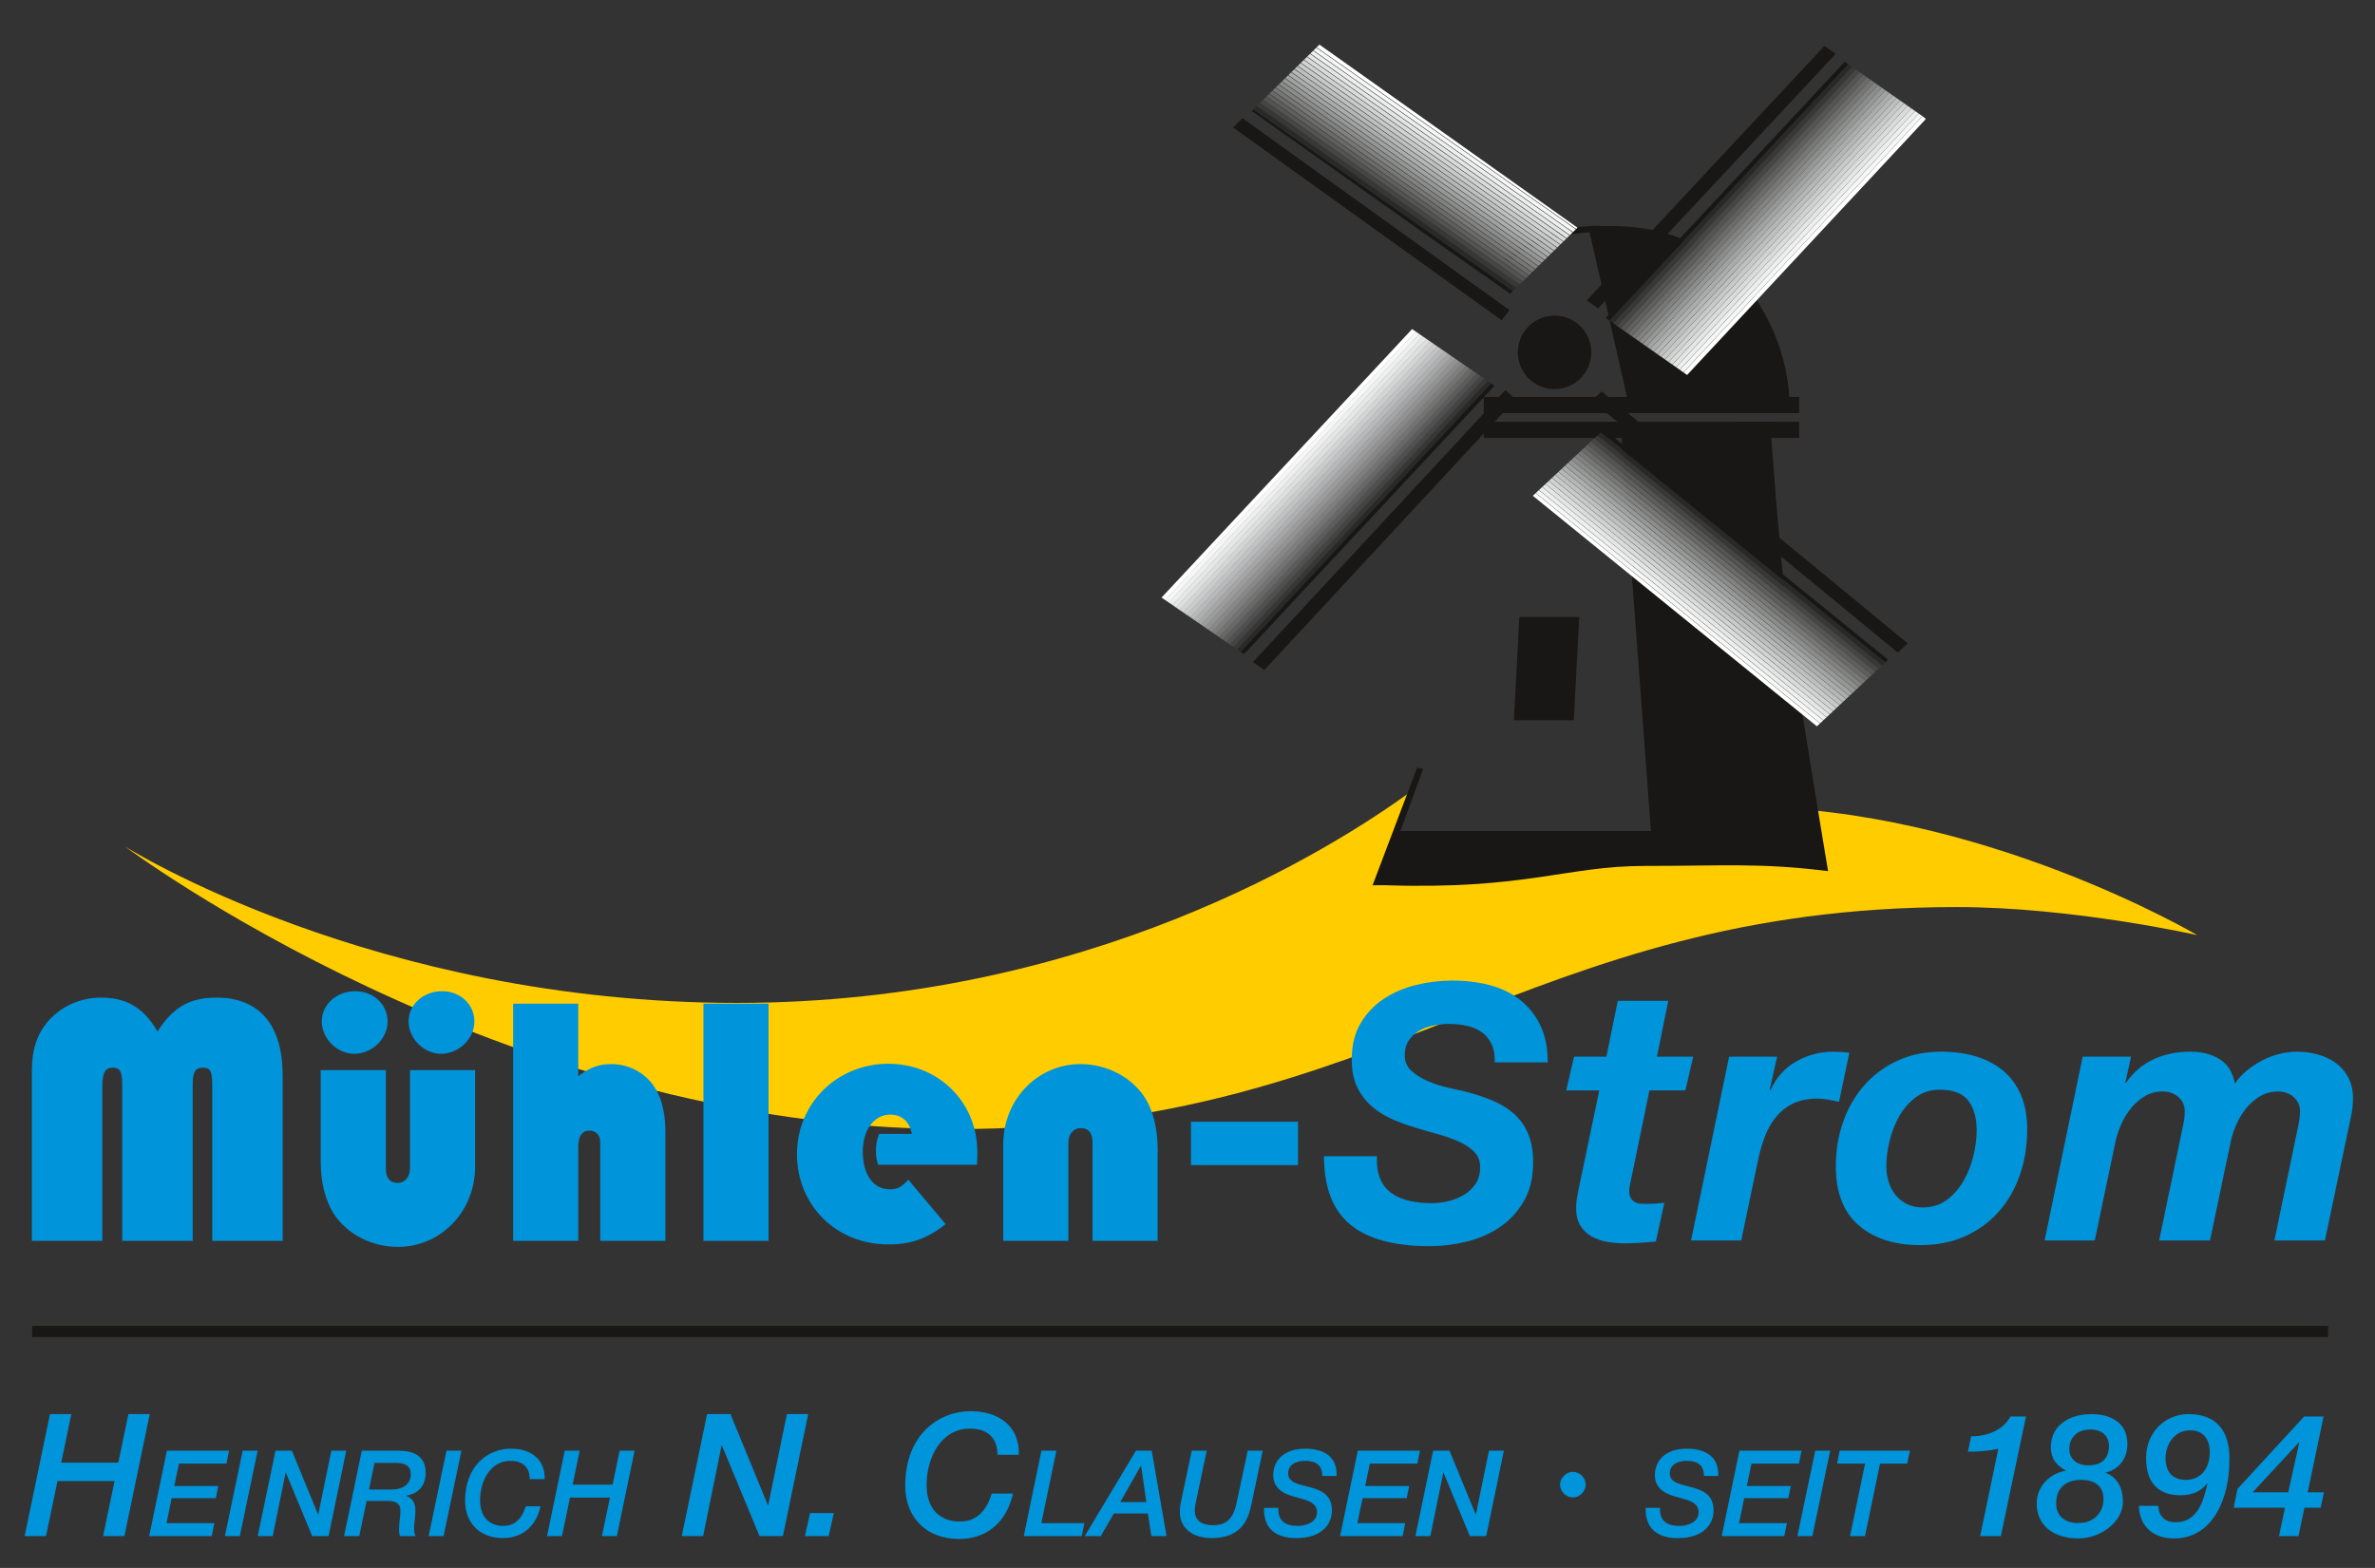 <?xml version="1.0" encoding="UTF-8" standalone="no"?><!DOCTYPE svg PUBLIC "-//W3C//DTD SVG 1.1//EN" "http://www.w3.org/Graphics/SVG/1.1/DTD/svg11.dtd"><svg width="100%" height="100%" viewBox="0 0 212 140" version="1.1" xmlns="http://www.w3.org/2000/svg" xmlns:xlink="http://www.w3.org/1999/xlink" xml:space="preserve" xmlns:serif="http://www.serif.com/" style="fill-rule:evenodd;clip-rule:evenodd;stroke-miterlimit:3.864;"><rect x="0" y="0" width="212" height="140" fill="#333333" stroke="none"/><g id="Ebene-1" serif:id="Ebene 1"><path d="M2.869,118.882l204.945,0" style="fill:none;fill-rule:nonzero;stroke:#181715;stroke-width:1px;"/><path d="M142.872,20.433c-5.787,-0 -8.561,2.995 -8.561,2.995" style="fill:none;fill-rule:nonzero;stroke:#181715;stroke-width:0.55px;"/><path d="M125.992,70.644c-7.152,5.197 -28.833,18.904 -60.205,18.904c-32.517,-0 -54.621,-13.961 -54.621,-13.961c-0,-0 33.58,25.229 74.039,25.229c38.571,-0 50.874,-19.826 89.444,-19.826c10.418,-0 21.483,2.506 21.483,2.506c-0,-0 -19.389,-11.45 -40.458,-11.45c-2.977,-0 -5.502,-0.043 -7.617,-0.115l0.207,3.197l-23.932,-0.216l1.66,-4.268Z" style="fill:#fc0;fill-rule:nonzero;"/><path d="M126.752,68.642l-3.831,10.122c0,-0 0.504,-0.006 0.702,-0c12.514,0.421 16.203,-1.721 23.161,-1.721c6.961,-0 10.23,-0.281 16.065,0.422c0,-0 -2.848,-17.046 -3.553,-22.318c-0.702,-5.271 -1.546,-17.188 -1.546,-17.188l-12.792,0.281l2.706,36.237l-23.055,-0l2.143,-5.835Z" style="fill:#181715;stroke:#181715;stroke-width:0.55px;"/><path d="M135.803,55.287l4.958,0l-0.462,8.822l-4.957,0l0.461,-8.822Z" style="fill:#181715;fill-rule:nonzero;stroke:#181715;stroke-width:0.39px;"/><path d="M159.438,35.815c-0,-4.534 -3.41,-15.358 -15.641,-15.358l-1.685,0l3.55,15.639l13.776,0l-0,-0.281Z" style="fill:#181715;stroke:#181715;stroke-width:0.55px;"/><path d="M132.446,36.164l28.151,0m-28.151,2.217l28.151,0" style="fill:none;fill-rule:nonzero;stroke:#181715;stroke-width:1.44px;"/><g><clipPath id="_clip1"><path d="M143.324,28.384l7.274,5.095l21.334,-22.877l-7.275,-5.093l-21.333,22.875Z" clip-rule="nonzero"/></clipPath><g clip-path="url(#_clip1)"><path d="M165.769,4.902l-22.153,23.756l-0.286,-0.267l22.152,-23.756l0.287,0.267Z" style="fill:#181715;"/><path d="M166.06,5.175l-22.151,23.757l-0.287,-0.268l22.15,-23.757l0.288,0.268Z" style="fill:#292927;"/><path d="M166.354,5.451l-22.154,23.754l-0.288,-0.269l22.153,-23.754l0.289,0.269Z" style="fill:#383837;"/><path d="M166.644,5.721l-22.151,23.755l-0.286,-0.267l22.15,-23.756l0.287,0.268Z" style="fill:#464645;"/><path d="M166.938,5.993l-22.153,23.755l-0.287,-0.267l22.152,-23.756l0.288,0.268Z" style="fill:#545453;"/><path d="M167.231,6.267l-22.153,23.755l-0.287,-0.268l22.152,-23.755l0.288,0.268Z" style="fill:#605f5f;"/><path d="M167.522,6.54l-22.151,23.753l-0.287,-0.268l22.15,-23.754l0.288,0.269Z" style="fill:#6b6b6a;"/><path d="M167.815,6.812l-22.152,23.754l-0.287,-0.268l22.151,-23.754l0.288,0.268Z" style="fill:#767776;"/><path d="M168.106,7.084l-22.152,23.754l-0.287,-0.268l22.151,-23.755l0.288,0.269Z" style="fill:#828281;"/><path d="M168.399,7.356l-22.151,23.756l-0.285,-0.267l22.15,-23.755l0.286,0.266Z" style="fill:#8c8c8c;"/><path d="M168.692,7.629l-22.152,23.756l-0.287,-0.268l22.151,-23.756l0.288,0.268Z" style="fill:#969797;"/><path d="M168.984,7.902l-22.152,23.756l-0.287,-0.269l22.151,-23.755l0.288,0.268Z" style="fill:#a1a2a2;"/><path d="M169.275,8.175l-22.152,23.753l-0.287,-0.269l22.151,-23.752l0.288,0.268Z" style="fill:#abacac;"/><path d="M169.568,8.447l-22.153,23.755l-0.288,-0.268l22.152,-23.756l0.289,0.269Z" style="fill:#b5b6b6;"/><path d="M169.86,8.719l-22.15,23.757l-0.285,-0.266l22.149,-23.757l0.286,0.266Z" style="fill:#bfbfc0;"/><path d="M170.154,8.993l-22.153,23.753l-0.287,-0.268l22.152,-23.753l0.288,0.268Z" style="fill:#c8c9c9;"/><path d="M170.445,9.265l-22.152,23.754l-0.287,-0.267l22.151,-23.755l0.288,0.268Z" style="fill:#d1d2d2;"/><path d="M170.738,9.538l-22.153,23.755l-0.288,-0.269l22.153,-23.754l0.288,0.268Z" style="fill:#dbdbdb;"/><path d="M171.029,9.809l-22.151,23.755l-0.286,-0.266l22.151,-23.756l0.286,0.267Z" style="fill:#e4e5e5;"/><path d="M171.321,10.083l-22.153,23.756l-0.287,-0.268l22.152,-23.756l0.288,0.268Z" style="fill:#edeeee;"/><path d="M171.615,10.354l-22.152,23.755l-0.286,-0.268l22.151,-23.754l0.287,0.267Z" style="fill:#f6f6f6;"/><path d="M171.905,10.628l-22.15,23.755l-0.286,-0.267l22.15,-23.755l0.286,0.267Z" style="fill:#fff;"/></g></g><path d="M141.639,26.829l21.214,-22.728l1.011,0.706l-21.216,22.727l-1.009,-0.705Z" style="fill:#181715;fill-rule:nonzero;"/><g><clipPath id="_clip2"><path d="M103.685,53.354l7.358,5.058l22.366,-23.97l-7.36,-5.061l-22.364,23.973Z" clip-rule="nonzero"/></clipPath><g clip-path="url(#_clip2)"><path d="M109.842,59.149l23.285,-24.968l0.295,0.275l-23.286,24.968l-0.294,-0.275Z" style="fill:#181715;"/><path d="M109.563,58.889l23.284,-24.971l0.291,0.271l-23.284,24.972l-0.291,-0.272Z" style="fill:#292927;"/><path d="M109.281,58.625l23.283,-24.968l0.292,0.272l-23.282,24.969l-0.293,-0.273Z" style="fill:#373736;"/><path d="M108.999,58.364l23.284,-24.971l0.293,0.273l-23.285,24.971l-0.292,-0.273Z" style="fill:#454444;"/><path d="M108.719,58.102l23.284,-24.97l0.293,0.273l-23.285,24.969l-0.292,-0.272Z" style="fill:#515050;"/><path d="M108.438,57.84l23.283,-24.969l0.29,0.271l-23.283,24.969l-0.29,-0.271Z" style="fill:#5d5c5c;"/><path d="M108.156,57.577l23.285,-24.97l0.292,0.273l-23.284,24.969l-0.293,-0.272Z" style="fill:#686868;"/><path d="M107.874,57.316l23.284,-24.972l0.291,0.272l-23.283,24.972l-0.292,-0.272Z" style="fill:#737372;"/><path d="M107.594,57.052l23.282,-24.97l0.292,0.272l-23.282,24.97l-0.292,-0.272Z" style="fill:#7e7e7e;"/><path d="M107.312,56.79l23.283,-24.97l0.293,0.273l-23.283,24.971l-0.293,-0.274Z" style="fill:#888;"/><path d="M107.031,56.527l23.285,-24.97l0.292,0.273l-23.284,24.969l-0.293,-0.272Z" style="fill:#929392;"/><path d="M106.749,56.267l23.284,-24.972l0.293,0.273l-23.285,24.971l-0.292,-0.272Z" style="fill:#9c9c9c;"/><path d="M106.469,56.002l23.284,-24.968l0.293,0.273l-23.285,24.968l-0.292,-0.273Z" style="fill:#a6a6a6;"/><path d="M106.187,55.742l23.282,-24.969l0.292,0.272l-23.282,24.969l-0.292,-0.272Z" style="fill:#afb0b1;"/><path d="M105.907,55.477l23.283,-24.969l0.294,0.274l-23.283,24.969l-0.294,-0.274Z" style="fill:#b8b9ba;"/><path d="M105.624,55.215l23.284,-24.969l0.294,0.275l-23.284,24.969l-0.294,-0.275Z" style="fill:#c2c2c3;"/><path d="M105.343,54.953l23.283,-24.969l0.294,0.274l-23.283,24.969l-0.294,-0.274Z" style="fill:#cacbcb;"/><path d="M105.061,54.691l23.284,-24.969l0.294,0.274l-23.284,24.97l-0.294,-0.275Z" style="fill:#d4d4d5;"/><path d="M104.782,54.429l23.283,-24.971l0.293,0.274l-23.283,24.97l-0.293,-0.273Z" style="fill:#dddede;"/><path d="M104.501,54.166l23.283,-24.969l0.292,0.273l-23.282,24.969l-0.293,-0.273Z" style="fill:#e5e6e6;"/><path d="M104.219,53.904l23.283,-24.969l0.293,0.273l-23.283,24.969l-0.293,-0.273Z" style="fill:#eee;"/><path d="M103.936,53.643l23.284,-24.97l0.294,0.274l-23.284,24.97l-0.294,-0.274Z" style="fill:#f6f6f6;"/><path d="M103.657,53.379l23.283,-24.967l0.293,0.273l-23.283,24.968l-0.293,-0.274Z" style="fill:#fff;"/></g></g><path d="M135.275,35.659l-22.412,24.161l-1.023,-0.704l22.538,-24.287l0.897,0.83Z" style="fill:#181715;fill-rule:nonzero;"/><g><clipPath id="_clip3"><path d="M136.826,44.268l25.356,20.584l6.358,-5.947l-25.352,-20.584l-6.362,5.947Z" clip-rule="nonzero"/></clipPath><g clip-path="url(#_clip3)"><path d="M168.327,59.184l-26.32,-21.313l0.235,-0.291l26.32,21.313l-0.235,0.291Z" style="fill:#181715;"/><path d="M168.079,59.489l-26.32,-21.31l0.236,-0.291l26.32,21.31l-0.236,0.291Z" style="fill:#292927;"/><path d="M167.831,59.796l-26.321,-21.312l0.237,-0.293l26.321,21.313l-0.237,0.292Z" style="fill:#383837;"/><path d="M167.583,60.105l-26.32,-21.316l0.239,-0.295l26.32,21.316l-0.239,0.295Z" style="fill:#464645;"/><path d="M167.333,60.41l-26.318,-21.315l0.239,-0.295l26.318,21.315l-0.239,0.295Z" style="fill:#545453;"/><path d="M167.087,60.716l-26.319,-21.315l0.236,-0.292l26.32,21.315l-0.237,0.292Z" style="fill:#605f5f;"/><path d="M166.84,61.021l-26.32,-21.314l0.236,-0.292l26.321,21.313l-0.237,0.293Z" style="fill:#6b6b6a;"/><path d="M166.592,61.328l-26.322,-21.314l0.238,-0.293l26.322,21.313l-0.238,0.294Z" style="fill:#767776;"/><path d="M166.343,61.636l-26.32,-21.315l0.239,-0.296l26.321,21.316l-0.24,0.295Z" style="fill:#828281;"/><path d="M166.093,61.94l-26.318,-21.314l0.238,-0.295l26.319,21.315l-0.239,0.294Z" style="fill:#8c8c8c;"/><path d="M165.848,62.245l-26.319,-21.313l0.236,-0.292l26.32,21.313l-0.237,0.292Z" style="fill:#969797;"/><path d="M165.602,62.553l-26.321,-21.315l0.237,-0.291l26.32,21.314l-0.236,0.292Z" style="fill:#a1a2a2;"/><path d="M165.353,62.858l-26.322,-21.314l0.236,-0.292l26.323,21.313l-0.237,0.293Z" style="fill:#abacac;"/><path d="M165.104,63.165l-26.318,-21.314l0.238,-0.294l26.317,21.315l-0.237,0.293Z" style="fill:#b5b6b6;"/><path d="M164.854,63.471l-26.318,-21.314l0.239,-0.294l26.317,21.314l-0.238,0.294Z" style="fill:#bfbfc0;"/><path d="M164.608,63.776l-26.319,-21.313l0.238,-0.294l26.318,21.314l-0.237,0.293Z" style="fill:#c8c9c9;"/><path d="M164.363,64.083l-26.322,-21.314l0.236,-0.291l26.321,21.314l-0.235,0.291Z" style="fill:#d1d2d2;"/><path d="M164.113,64.389l-26.319,-21.313l0.237,-0.293l26.319,21.313l-0.237,0.293Z" style="fill:#dbdbdb;"/><path d="M163.864,64.695l-26.319,-21.313l0.238,-0.294l26.319,21.313l-0.238,0.294Z" style="fill:#e4e5e5;"/><path d="M163.616,65.001l-26.317,-21.314l0.239,-0.294l26.316,21.313l-0.238,0.295Z" style="fill:#edeeee;"/><path d="M163.367,65.306l-26.318,-21.312l0.238,-0.294l26.318,21.313l-0.238,0.293Z" style="fill:#f6f6f6;"/><path d="M163.121,65.612l-26.32,-21.312l0.237,-0.293l26.32,21.313l-0.237,0.292Z" style="fill:#fff;"/></g></g><path d="M142.967,34.951l27.318,22.491l-0.883,0.828l-27.319,-22.494l0.884,-0.825Z" style="fill:#181715;fill-rule:nonzero;"/><g><clipPath id="_clip4"><path d="M111.731,9.911l23.038,16.346l6.044,-5.928l-23.037,-16.346l-6.045,5.928Z" clip-rule="nonzero"/></clipPath><g clip-path="url(#_clip4)"><path d="M111.877,9.751l24.389,17.078l-0.197,0.281l-24.389,-17.078l0.197,-0.281Z" style="fill:#181715;"/><path d="M112.097,9.434l24.392,17.08l-0.197,0.281l-24.391,-17.08l0.196,-0.281Z" style="fill:#292927;"/><path d="M112.32,9.118l24.391,17.077l-0.196,0.28l-24.391,-17.077l0.196,-0.28Z" style="fill:#383837;"/><path d="M112.542,8.803l24.389,17.077l-0.196,0.28l-24.389,-17.078l0.196,-0.279Z" style="fill:#464645;"/><path d="M112.764,8.486l24.389,17.078l-0.198,0.282l-24.388,-17.078l0.197,-0.282Z" style="fill:#545453;"/><path d="M112.984,8.168l24.391,17.079l-0.197,0.283l-24.392,-17.08l0.198,-0.282Z" style="fill:#605f5f;"/><path d="M113.207,7.854l24.389,17.079l-0.197,0.281l-24.389,-17.078l0.197,-0.282Z" style="fill:#6b6b6a;"/><path d="M113.428,7.537l24.389,17.077l-0.197,0.281l-24.388,-17.077l0.196,-0.281Z" style="fill:#767776;"/><path d="M113.647,7.22l24.392,17.078l-0.196,0.281l-24.393,-17.078l0.197,-0.281Z" style="fill:#828281;"/><path d="M113.871,6.904l24.389,17.077l-0.197,0.281l-24.389,-17.077l0.197,-0.281Z" style="fill:#8c8c8c;"/><path d="M114.094,6.589l24.388,17.078l-0.198,0.282l-24.387,-17.079l0.197,-0.281Z" style="fill:#969797;"/><path d="M114.315,6.273l24.388,17.077l-0.196,0.28l-24.388,-17.077l0.196,-0.28Z" style="fill:#a1a2a2;"/><path d="M114.534,5.955l24.392,17.078l-0.196,0.28l-24.392,-17.077l0.196,-0.281Z" style="fill:#abacac;"/><path d="M114.759,5.639l24.386,17.076l-0.197,0.282l-24.386,-17.077l0.197,-0.281Z" style="fill:#b5b6b6;"/><path d="M114.979,5.324l24.389,17.076l-0.196,0.279l-24.388,-17.076l0.195,-0.279Z" style="fill:#bfbfc0;"/><path d="M115.2,5.005l24.39,17.08l-0.198,0.282l-24.39,-17.079l0.198,-0.283Z" style="fill:#c8c9c9;"/><path d="M115.423,4.689l24.388,17.079l-0.197,0.282l-24.388,-17.08l0.197,-0.281Z" style="fill:#d1d2d2;"/><path d="M115.643,4.373l24.389,17.08l-0.196,0.28l-24.39,-17.08l0.197,-0.28Z" style="fill:#dbdbdb;"/><path d="M115.863,4.059l24.391,17.075l-0.195,0.279l-24.391,-17.075l0.195,-0.279Z" style="fill:#e4e5e5;"/><path d="M116.086,3.74l24.389,17.079l-0.197,0.281l-24.389,-17.079l0.197,-0.281Z" style="fill:#edeeee;"/><path d="M116.309,3.424l24.389,17.078l-0.198,0.282l-24.388,-17.078l0.197,-0.282Z" style="fill:#f6f6f6;"/><path d="M116.529,3.109l24.389,17.077l-0.196,0.28l-24.389,-17.077l0.196,-0.28Z" style="fill:#fff;"/></g></g><path d="M134.039,28.594l-23.97,-17.213l0.843,-0.824l23.836,17.136l-0.709,0.901Z" style="fill:#181715;fill-rule:nonzero;"/><path d="M135.485,31.462c-0,-1.81 1.47,-3.28 3.28,-3.28c1.813,-0 3.28,1.47 3.28,3.28c-0,1.812 -1.467,3.281 -3.28,3.281c-1.81,-0 -3.28,-1.469 -3.28,-3.281" style="fill:#181715;fill-rule:nonzero;"/><path d="M2.848,95.522c-0,-1.778 0.444,-3.112 1.365,-4.255c1.175,-1.365 2.89,-2.191 4.795,-2.191c2.286,-0 3.81,0.889 5.049,3.016c1.397,-2.159 2.858,-3.016 5.271,-3.016c3.842,-0 5.906,2.445 5.906,6.986l-0,14.733l-6.287,-0l-0,-13.781c-0,-1.365 -0.159,-1.682 -0.826,-1.682c-0.73,-0 -0.92,0.413 -0.92,1.587l-0,13.876l-6.288,-0l-0,-13.781c-0,-1.365 -0.19,-1.682 -0.857,-1.682c-0.667,-0 -0.921,0.444 -0.921,1.682l-0,13.781l-6.287,-0l-0,-15.273Z" style="fill:#0094db;fill-rule:nonzero;"/><path d="M42.346,91.203c-0,1.524 -1.365,2.89 -2.985,2.89c-1.524,0 -2.89,-1.366 -2.89,-2.89c-0,-1.524 1.334,-2.699 2.985,-2.699c1.62,0 2.89,1.175 2.89,2.699m-7.748,0c-0,1.524 -1.365,2.89 -2.984,2.89c-1.525,0 -2.89,-1.366 -2.89,-2.89c-0,-1.524 1.333,-2.699 2.985,-2.699c1.619,0 2.889,1.175 2.889,2.699m2,4.35l5.811,0l-0,8.637c-0,3.969 -3.048,7.145 -6.89,7.145c-2.381,0 -4.572,-1.175 -5.747,-2.986c-0.731,-1.174 -1.143,-2.762 -1.143,-4.635l-0,-8.161l5.81,0l-0,8.732c-0,0.89 0.35,1.334 1.048,1.334c0.667,0 1.111,-0.54 1.111,-1.334l-0,-8.732Z" style="fill:#0094db;fill-rule:nonzero;"/><path d="M45.805,89.615l5.811,0l-0,6.478c1.047,-0.794 1.841,-1.08 2.953,-1.08c1.746,0 3.334,0.953 4.096,2.477c0.476,0.857 0.73,2.191 0.73,3.493l-0,9.812l-5.811,0l-0,-8.193c-0,-0.794 -0,-0.921 -0.127,-1.174c-0.158,-0.287 -0.476,-0.477 -0.825,-0.477c-0.667,0 -1.016,0.477 -1.016,1.429l-0,8.415l-5.811,0l-0,-21.18Z" style="fill:#0094db;fill-rule:nonzero;"/><rect x="62.791" y="89.615" width="5.811" height="21.18" style="fill:#0094db;"/><path d="M84.413,109.303c-1.683,1.302 -3.08,1.81 -5.112,1.81c-4.668,-0 -8.161,-3.494 -8.161,-8.066c0,-4.541 3.588,-8.065 8.161,-8.065c4.477,-0 7.938,3.429 7.938,7.875c0,0.286 0,0.634 -0.032,1.143l-8.827,-0c-0.159,-0.54 -0.191,-0.826 -0.191,-1.301c0,-0.541 0.064,-0.858 0.286,-1.461l2.921,-0c-0.222,-1.112 -0.889,-1.715 -1.937,-1.715c-1.428,-0 -2.444,1.365 -2.444,3.302c0,2.033 0.92,3.366 2.413,3.366c0.667,-0 1.047,-0.191 1.651,-0.858l3.334,3.97Z" style="fill:#0094db;fill-rule:nonzero;"/><path d="M89.555,102.158c-0,-3.97 3.048,-7.145 6.89,-7.145c2.382,0 4.573,1.175 5.748,2.985c0.73,1.143 1.143,2.763 1.143,4.636l-0,8.161l-5.811,0l-0,-8.733c-0,-0.888 -0.349,-1.333 -1.048,-1.333c-0.667,0 -1.111,0.539 -1.111,1.333l-0,8.733l-5.811,0l-0,-8.637Z" style="fill:#0094db;fill-rule:nonzero;"/><rect x="106.309" y="100.157" width="9.557" height="3.873" style="fill:#0094db;"/><path d="M123.201,105.253c0.232,0.54 0.571,0.969 1.016,1.286c0.444,0.318 0.973,0.545 1.588,0.683c0.613,0.137 1.28,0.206 2,0.206c0.508,0 1.016,-0.064 1.524,-0.191c0.508,-0.127 0.968,-0.317 1.381,-0.571c0.412,-0.254 0.751,-0.582 1.016,-0.984c0.264,-0.402 0.397,-0.889 0.397,-1.46c-0,-0.551 -0.17,-1.001 -0.508,-1.35c-0.339,-0.349 -0.778,-0.651 -1.318,-0.905c-0.54,-0.254 -1.154,-0.477 -1.842,-0.667c-0.688,-0.191 -1.38,-0.391 -2.079,-0.603c-0.72,-0.212 -1.418,-0.465 -2.095,-0.762c-0.678,-0.296 -1.287,-0.677 -1.826,-1.143c-0.54,-0.466 -0.974,-1.037 -1.302,-1.715c-0.328,-0.677 -0.492,-1.502 -0.492,-2.476c-0,-1.27 0.265,-2.349 0.794,-3.239c0.529,-0.888 1.217,-1.613 2.063,-2.174c0.847,-0.561 1.805,-0.974 2.874,-1.239c1.068,-0.264 2.153,-0.396 3.254,-0.396c1.164,0 2.26,0.132 3.286,0.396c1.027,0.265 1.926,0.694 2.699,1.286c0.773,0.593 1.386,1.35 1.841,2.27c0.456,0.921 0.683,2.038 0.683,3.35l-4.73,0c0.02,-0.635 -0.07,-1.169 -0.27,-1.603c-0.202,-0.434 -0.488,-0.789 -0.858,-1.064c-0.37,-0.275 -0.809,-0.471 -1.317,-0.587c-0.508,-0.117 -1.048,-0.175 -1.619,-0.175c-0.466,0 -0.937,0.048 -1.413,0.142c-0.476,0.096 -0.905,0.255 -1.286,0.477c-0.381,0.223 -0.689,0.514 -0.921,0.873c-0.233,0.36 -0.349,0.805 -0.349,1.334c-0,0.551 0.206,1.011 0.619,1.381c0.413,0.371 0.91,0.678 1.492,0.921c0.582,0.243 1.18,0.433 1.794,0.571c0.613,0.138 1.111,0.249 1.492,0.333c0.889,0.233 1.704,0.504 2.445,0.811c0.74,0.306 1.381,0.703 1.921,1.19c0.54,0.487 0.957,1.079 1.254,1.777c0.296,0.7 0.444,1.556 0.444,2.573c-0,1.354 -0.28,2.507 -0.841,3.461c-0.561,0.952 -1.281,1.725 -2.159,2.317c-0.879,0.593 -1.868,1.021 -2.968,1.286c-1.101,0.265 -2.191,0.397 -3.271,0.397c-3.175,0 -5.54,-0.646 -7.096,-1.937c-1.556,-1.291 -2.334,-3.323 -2.334,-6.096l4.731,0c-0.043,0.805 0.053,1.476 0.286,2.016" style="fill:#0094db;fill-rule:nonzero;"/><path d="M151.14,94.347l-0.698,3.017l-3.207,-0l-1.683,8.16c-0.042,0.169 -0.075,0.322 -0.095,0.46c-0.022,0.137 -0.032,0.238 -0.032,0.301c0,0.297 0.048,0.524 0.143,0.683c0.095,0.158 0.217,0.28 0.365,0.365c0.148,0.085 0.312,0.132 0.492,0.143c0.18,0.011 0.354,0.016 0.524,0.016c0.55,-0 1.09,-0.032 1.619,-0.095l-0.761,3.461c-0.466,0.042 -0.932,0.079 -1.397,0.11c-0.466,0.032 -0.943,0.048 -1.43,0.048c-0.529,-0 -1.053,-0.048 -1.571,-0.143c-0.519,-0.095 -0.984,-0.264 -1.397,-0.507c-0.413,-0.244 -0.741,-0.578 -0.984,-1.001c-0.244,-0.423 -0.355,-0.973 -0.334,-1.651c0,-0.212 0.021,-0.449 0.064,-0.715c0.042,-0.263 0.095,-0.544 0.158,-0.84l1.842,-8.795l-2.952,-0l0.698,-3.017l2.889,-0l1.016,-4.984l4.508,-0l-1.015,4.984l3.238,-0Z" style="fill:#0094db;fill-rule:nonzero;"/><path d="M158.634,94.347l-0.667,2.953l0.063,0.064c0.508,-1.143 1.275,-2.005 2.302,-2.588c1.027,-0.582 2.143,-0.873 3.35,-0.873c0.465,-0 0.931,0.032 1.397,0.095l-0.921,4.381c-0.317,-0.063 -0.635,-0.127 -0.952,-0.19c-0.318,-0.064 -0.635,-0.095 -0.953,-0.095c-0.868,-0 -1.603,0.149 -2.206,0.444c-0.603,0.297 -1.112,0.699 -1.524,1.206c-0.413,0.509 -0.742,1.085 -0.985,1.731c-0.243,0.646 -0.439,1.317 -0.587,2.017l-1.524,7.27l-4.477,-0l3.397,-16.415l4.287,-0Z" style="fill:#0094db;fill-rule:nonzero;"/><path d="M168.587,105.524c0.138,0.444 0.344,0.836 0.619,1.174c0.275,0.339 0.614,0.609 1.016,0.81c0.402,0.202 0.868,0.301 1.397,0.301c0.846,-0 1.572,-0.226 2.175,-0.682c0.604,-0.455 1.101,-1.027 1.492,-1.714c0.392,-0.688 0.683,-1.434 0.874,-2.239c0.19,-0.804 0.285,-1.555 0.285,-2.254c-0,-1.1 -0.249,-1.979 -0.746,-2.635c-0.497,-0.657 -1.349,-0.985 -2.556,-0.985c-0.825,-0 -1.539,0.228 -2.143,0.683c-0.603,0.455 -1.095,1.021 -1.476,1.698c-0.381,0.678 -0.667,1.413 -0.857,2.207c-0.191,0.794 -0.286,1.54 -0.286,2.239c-0,0.487 0.068,0.952 0.206,1.397m-4.064,-5.351c0.434,-1.238 1.058,-2.322 1.874,-3.253c0.814,-0.932 1.804,-1.667 2.968,-2.208c1.164,-0.54 2.476,-0.809 3.937,-0.809c1.122,-0 2.154,0.142 3.096,0.429c0.941,0.286 1.751,0.714 2.429,1.286c0.677,0.571 1.2,1.291 1.571,2.159c0.37,0.868 0.556,1.894 0.556,3.079c-0,1.439 -0.218,2.789 -0.651,4.049c-0.434,1.259 -1.064,2.354 -1.889,3.286c-0.826,0.932 -1.826,1.661 -3.001,2.19c-1.174,0.529 -2.514,0.794 -4.016,0.794c-2.286,-0 -4.112,-0.588 -5.477,-1.762c-1.365,-1.175 -2.048,-2.937 -2.048,-5.286c-0,-1.398 0.217,-2.715 0.651,-3.954" style="fill:#0094db;fill-rule:nonzero;"/><path d="M190.224,94.347l-0.508,2.318l0.063,-0c0.678,-0.953 1.503,-1.651 2.477,-2.095c0.973,-0.445 2.064,-0.667 3.27,-0.667c1.016,-0 1.884,0.222 2.604,0.667c0.719,0.444 1.175,1.174 1.365,2.19c0.274,-0.423 0.624,-0.809 1.048,-1.158c0.423,-0.35 0.878,-0.651 1.365,-0.905c0.486,-0.254 1,-0.45 1.54,-0.588c0.539,-0.137 1.074,-0.206 1.604,-0.206c0.634,-0 1.254,0.085 1.857,0.254c0.603,0.169 1.137,0.423 1.603,0.762c0.464,0.338 0.836,0.773 1.111,1.302c0.275,0.529 0.412,1.143 0.412,1.841c0,0.508 -0.053,1.021 -0.158,1.54c-0.106,0.518 -0.211,1.021 -0.317,1.508l-2.032,9.652l-4.509,-0l2.16,-10.382c0.084,-0.424 0.127,-0.815 0.127,-1.175c0,-0.487 -0.186,-0.899 -0.556,-1.238c-0.371,-0.339 -0.842,-0.509 -1.413,-0.509c-0.593,-0 -1.127,0.144 -1.604,0.429c-0.476,0.286 -0.888,0.647 -1.238,1.08c-0.349,0.434 -0.641,0.916 -0.873,1.444c-0.233,0.53 -0.402,1.048 -0.508,1.556l-1.842,8.795l-4.54,-0l2.159,-10.382c0.084,-0.424 0.127,-0.815 0.127,-1.175c0,-0.487 -0.185,-0.899 -0.555,-1.238c-0.371,-0.339 -0.842,-0.509 -1.413,-0.509c-0.593,-0 -1.127,0.144 -1.604,0.429c-0.475,0.286 -0.889,0.647 -1.238,1.08c-0.349,0.434 -0.641,0.916 -0.873,1.444c-0.234,0.53 -0.403,1.048 -0.508,1.556l-1.842,8.795l-4.476,-0l3.397,-16.415l4.318,-0Z" style="fill:#0094db;fill-rule:nonzero;"/><path d="M4.46,126.264l1.906,0l-0.9,4.331l5.094,0l0.9,-4.331l1.906,0l-2.258,10.889l-1.906,0l1.022,-4.911l-5.092,0l-1.024,4.911l-1.906,0l2.258,-10.889Z" style="fill:#0094db;fill-rule:nonzero;"/><path d="M14.896,129.531l5.551,0l-0.235,1.152l-4.238,0l-0.416,1.998l3.928,0l-0.223,1.088l-3.939,0l-0.459,2.231l4.269,0l-0.234,1.153l-5.584,0l1.58,-7.622Z" style="fill:#0094db;fill-rule:nonzero;"/><path d="M21.663,129.531l1.336,0l-1.592,7.622l-1.334,-0l1.59,-7.622Z" style="fill:#0094db;fill-rule:nonzero;"/><path d="M24.589,129.531l1.463,0l2.338,5.69l0.021,0l1.164,-5.69l1.334,0l-1.58,7.622l-1.463,-0l-2.347,-5.658l-0.022,-0l-1.154,5.658l-1.334,-0l1.58,-7.622Z" style="fill:#0094db;fill-rule:nonzero;"/><path d="M32.937,133.001l1.953,-0c1.133,-0 1.774,-0.502 1.774,-1.389c-0,-0.832 -0.663,-0.992 -1.368,-0.992l-1.869,-0l-0.49,2.381Zm-0.641,-3.47l3.299,-0c0.651,-0 2.403,0.085 2.403,1.943c-0,1.207 -0.653,1.879 -1.731,2.071l-0,0.021c0.641,0.235 0.813,0.747 0.813,1.377c-0,0.524 -0.129,1.057 -0.118,1.58c-0,0.213 0.022,0.438 0.139,0.63l-1.398,-0c-0.065,-0.192 -0.086,-0.374 -0.086,-0.587c-0,-0.566 0.127,-1.11 0.127,-1.666c-0,-0.885 -0.715,-0.885 -1.43,-0.885l-1.59,-0l-0.652,3.138l-1.356,-0l1.58,-7.622Z" style="fill:#0094db;fill-rule:nonzero;"/><path d="M39.853,129.531l1.336,0l-1.592,7.622l-1.334,-0l1.59,-7.622Z" style="fill:#0094db;fill-rule:nonzero;"/><path d="M47.285,132.072c-0.001,-1.068 -0.632,-1.634 -1.72,-1.634c-1.816,0 -2.713,1.825 -2.713,3.523c0,1.42 0.758,2.285 2.094,2.285c1.377,0 1.824,-1.228 1.975,-1.751l1.334,0c-0.438,1.921 -1.762,2.84 -3.352,2.84c-2.178,0 -3.385,-1.442 -3.385,-3.331c0,-3.203 2.104,-4.655 4.088,-4.655c1.805,0 3.065,0.972 3.012,2.723l-1.334,0Z" style="fill:#0094db;fill-rule:nonzero;"/><path d="M50.411,129.531l1.334,0l-0.629,3.031l3.565,-0l0.63,-3.031l1.334,0l-1.58,7.622l-1.334,-0l0.715,-3.437l-3.566,-0l-0.715,3.437l-1.334,-0l1.58,-7.622Z" style="fill:#0094db;fill-rule:nonzero;"/><path d="M63.115,126.264l2.088,0l3.34,8.128l0.031,0l1.662,-8.128l1.906,0l-2.257,10.889l-2.088,0l-3.356,-8.083l-0.031,0l-1.647,8.083l-1.906,0l2.258,-10.889Z" style="fill:#0094db;fill-rule:nonzero;"/><path d="M72.31,135.095l2.119,-0l-0.457,2.059l-2.119,-0l0.457,-2.059Z" style="fill:#0094db;fill-rule:nonzero;"/><path d="M89.038,129.894c0,-1.525 -0.9,-2.334 -2.455,-2.334c-2.592,0 -3.873,2.608 -3.873,5.033c0,2.028 1.082,3.263 2.988,3.263c1.967,0 2.608,-1.753 2.822,-2.501l1.907,0c-0.627,2.745 -2.518,4.057 -4.789,4.057c-3.112,0 -4.834,-2.059 -4.834,-4.758c0,-4.575 3.004,-6.65 5.839,-6.65c2.579,0 4.377,1.389 4.301,3.89l-1.906,0Z" style="fill:#0094db;fill-rule:nonzero;"/><path d="M92.964,129.531l1.334,0l-1.344,6.469l3.842,0l-0.234,1.153l-5.178,0l1.58,-7.622Z" style="fill:#0094db;fill-rule:nonzero;"/><path d="M101.857,130.876l-0.021,-0l-1.836,3.245l2.326,-0l-0.469,-3.245Zm-0.459,-1.345l1.408,-0l1.324,7.622l-1.355,-0l-0.311,-2.017l-3.031,-0l-1.174,2.017l-1.431,-0l4.57,-7.622Z" style="fill:#0094db;fill-rule:nonzero;"/><path d="M106.382,129.531l1.334,0l-0.982,4.665c-0.041,0.202 -0.075,0.405 -0.084,0.619c-0.022,1.025 0.703,1.366 1.632,1.366c1.004,0 1.762,-0.384 2.092,-1.953l1.004,-4.697l1.334,0l-1.004,4.782c-0.265,1.26 -0.81,3.022 -3.576,3.022c-1.504,0 -2.816,-0.748 -2.816,-2.349c0,-0.352 0.052,-0.683 0.127,-1.025l0.939,-4.43Z" style="fill:#0094db;fill-rule:nonzero;"/><path d="M114.111,134.634c-0.053,1.184 0.641,1.612 1.752,1.612c0.725,-0 1.697,-0.331 1.697,-1.217c-0,-0.865 -0.886,-1.079 -1.826,-1.334c-0.672,-0.182 -2.082,-0.524 -2.082,-1.975c-0,-1.377 1.035,-2.37 2.84,-2.37c1.59,-0 2.883,0.64 2.818,2.433l-1.281,-0c-0.01,-0.95 -0.523,-1.344 -1.559,-1.344c-0.363,-0 -1.484,0.106 -1.484,1.121c-0,0.747 0.748,0.928 1.592,1.141c1.078,0.279 2.316,0.567 2.316,2.167c-0,1.186 -0.865,2.467 -3.172,2.467c-1.793,-0 -2.945,-0.801 -2.892,-2.701l1.281,-0Z" style="fill:#0094db;fill-rule:nonzero;"/><path d="M121.199,129.531l5.551,0l-0.235,1.152l-4.238,0l-0.416,1.998l3.928,0l-0.223,1.088l-3.939,0l-0.459,2.231l4.269,0l-0.234,1.153l-5.584,0l1.58,-7.622Z" style="fill:#0094db;fill-rule:nonzero;"/><path d="M127.925,129.531l1.461,0l2.338,5.69l0.021,0l1.164,-5.69l1.334,0l-1.58,7.622l-1.461,-0l-2.349,-5.658l-0.022,-0l-1.152,5.658l-1.334,-0l1.58,-7.622Z" style="fill:#0094db;fill-rule:nonzero;"/><path d="M140.4,131.419c0.609,-0 1.145,0.534 1.145,1.129c-0,0.609 -0.52,1.159 -1.145,1.159c-0.625,-0 -1.145,-0.55 -1.145,-1.159c-0,-0.595 0.551,-1.129 1.145,-1.129" style="fill:#0094db;fill-rule:nonzero;"/><path d="M148.179,134.634c-0.055,1.184 0.641,1.612 1.75,1.612c0.727,-0 1.697,-0.331 1.697,-1.217c-0,-0.865 -0.886,-1.079 -1.826,-1.334c-0.672,-0.182 -2.08,-0.524 -2.08,-1.975c-0,-1.377 1.035,-2.37 2.838,-2.37c1.592,-0 2.883,0.64 2.818,2.433l-1.279,-0c-0.012,-0.95 -0.523,-1.344 -1.559,-1.344c-0.363,-0 -1.484,0.106 -1.484,1.121c-0,0.747 0.746,0.928 1.59,1.141c1.078,0.279 2.316,0.567 2.316,2.167c-0,1.186 -0.863,2.467 -3.17,2.467c-1.793,-0 -2.947,-0.801 -2.892,-2.701l1.281,-0Z" style="fill:#0094db;fill-rule:nonzero;"/><path d="M155.267,129.531l5.551,0l-0.237,1.152l-4.236,0l-0.418,1.998l3.93,0l-0.225,1.088l-3.939,0l-0.459,2.231l4.269,0l-0.234,1.153l-5.582,0l1.58,-7.622Z" style="fill:#0094db;fill-rule:nonzero;"/><path d="M162.034,129.531l1.334,0l-1.59,7.622l-1.334,-0l1.59,-7.622Z" style="fill:#0094db;fill-rule:nonzero;"/><path d="M164.212,129.531l6.277,0l-0.246,1.152l-2.424,0l-1.343,6.47l-1.334,0l1.343,-6.47l-2.507,0l0.234,-1.152Z" style="fill:#0094db;fill-rule:nonzero;"/><path d="M175.951,128.247c1.419,-0 2.838,-0.534 3.508,-1.769l1.387,-0l-2.242,10.675l-1.845,-0l1.617,-7.793c-0.916,0.198 -1.785,0.259 -2.714,0.259l0.288,-1.372Z" style="fill:#0094db;fill-rule:nonzero;"/><path d="M186.39,130.84c1.145,-0 1.861,-0.549 1.861,-1.724c-0,-1.051 -0.793,-1.479 -1.677,-1.479c-1.129,-0 -1.862,0.717 -1.862,1.739c-0,0.96 0.778,1.464 1.678,1.464m-0.869,5.154c1.342,-0 2.242,-0.899 2.242,-2.15c-0,-1.205 -0.84,-1.708 -1.998,-1.708c-1.373,-0 -2.227,0.747 -2.227,2.089c-0,1.235 0.901,1.769 1.983,1.769m-1.129,-4.667l-0,-0.03c-0.854,-0.457 -1.326,-1.083 -1.326,-2.074c-0,-1.937 1.615,-2.958 3.629,-2.958c1.632,-0 3.203,0.701 3.203,2.653c-0,1.418 -0.854,2.333 -1.953,2.563l-0,-0.016l-0,0.03c1.037,0.397 1.556,1.358 1.556,2.577c-0,1.892 -2.074,3.294 -3.965,3.294c-2.273,-0 -3.736,-1.204 -3.736,-3.11c-0,-1.617 1.281,-2.745 2.592,-2.929" style="fill:#0094db;fill-rule:nonzero;"/><path d="M197.255,129.665c0,-1.082 -0.52,-1.952 -1.738,-1.952c-1.45,-0 -2.213,1.266 -2.213,2.501c0,1.113 0.549,1.922 1.816,1.922c1.418,-0 2.135,-1.144 2.135,-2.471m-4.592,4.789c0.016,0.884 0.535,1.464 1.526,1.464c1.998,-0 2.502,-1.922 2.851,-3.432l-0.029,-0.03c-0.549,0.732 -1.373,1.053 -2.319,1.053c-0.808,-0 -3.126,-0.077 -3.126,-3.34c0,-2.196 1.632,-3.904 3.783,-3.904c4.056,-0 3.644,3.934 3.644,4.361c0,2.639 -1.189,6.74 -4.941,6.74c-1.77,-0 -3.08,-1.006 -3.127,-2.912l1.738,-0Z" style="fill:#0094db;fill-rule:nonzero;"/><path d="M205.245,128.781l-0.031,0l-4.133,4.468l3.172,0l0.992,-4.468Zm1.906,5.84l-1.449,0l-0.533,2.532l-1.738,0l0.533,-2.532l-4.574,0l0.334,-1.677l5.947,-6.466l1.74,0l-1.42,6.771l1.449,0l-0.289,1.372Z" style="fill:#0094db;fill-rule:nonzero;"/></g></svg>